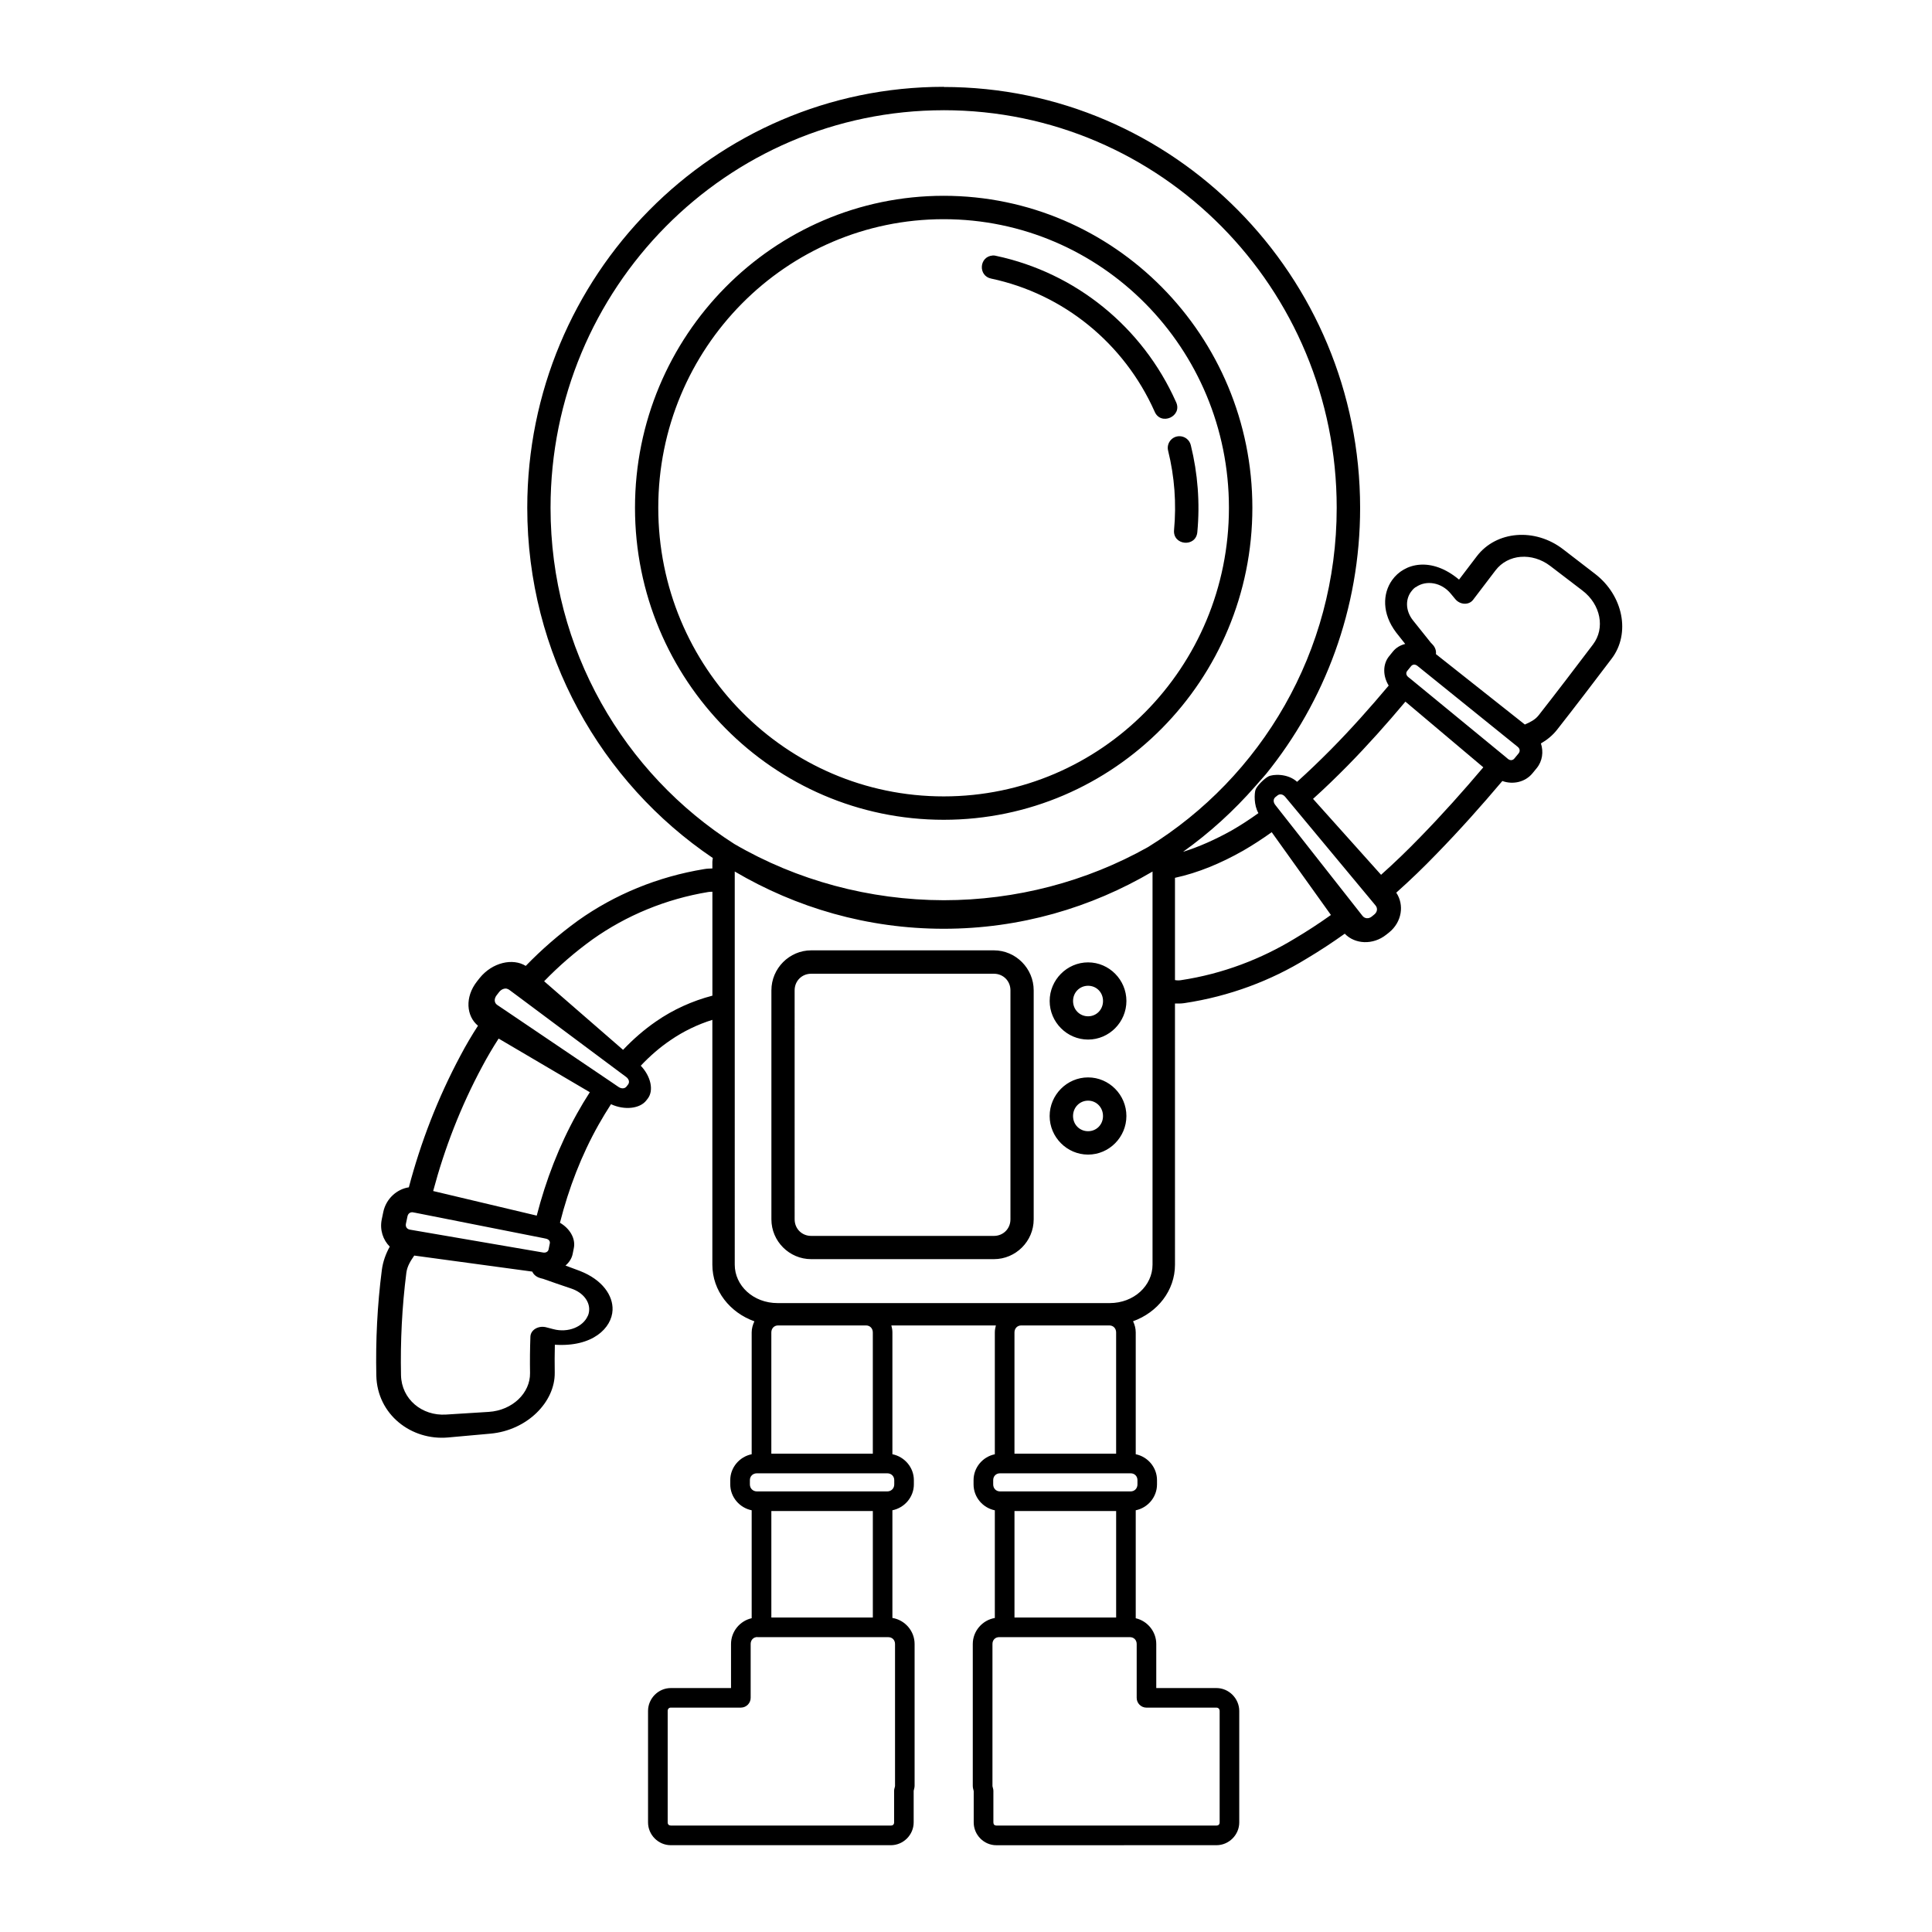 <?xml version="1.0" encoding="UTF-8"?>
<!-- The Best Svg Icon site in the world: iconSvg.co, Visit us! https://iconsvg.co -->
<svg fill="#000000" width="800px" height="800px" version="1.1" viewBox="144 144 512 512" xmlns="http://www.w3.org/2000/svg">
 <path d="m394.09 167.01c-60.934 0-110.36 50-110.36 111.55 0 38.688 19.535 72.805 49.172 92.82-0.023 0.336-0.117 0.648-0.117 0.992v1.781c-0.711 0.02-1.426 0.035-2.176 0.168-12.336 2.023-23.727 6.746-33.406 13.629-5.125 3.715-9.742 7.758-13.875 12.023-3.406-2.121-8.848-0.965-12.223 3.227-0.234 0.293-0.457 0.582-0.688 0.875-3.297 4.184-2.824 9.23 0.254 11.75-1.688 2.602-3.231 5.234-4.633 7.891-6.043 11.312-10.547 23.035-13.688 34.934-3.148 0.473-6 2.977-6.762 6.477-0.148 0.68-0.285 1.359-0.422 2.035-0.57 2.777 0.352 5.449 2.125 7.203-1.035 1.871-1.805 3.934-2.098 6.18-1.207 9.363-1.66 18.719-1.465 27.965 0.215 10.371 9.285 17.305 19.012 16.434l11.227-1.012c9.742-0.875 17.168-8.41 17.043-16.195-0.039-2.465-0.031-4.918 0.031-7.371 10.062 0.664 15.113-4.484 15.293-9.211 0.145-3.773-2.621-7.996-8.68-10.352-1.266-0.461-2.535-0.938-3.797-1.418 0.992-0.844 1.684-1.922 1.918-3.148 0.094-0.5 0.195-0.992 0.297-1.484 0.512-2.516-1.043-5.172-3.68-6.711 2.328-9.156 5.688-17.91 10.262-26.027 1.047-1.84 2.129-3.644 3.266-5.391 3.641 1.684 7.723 1.16 9.367-1.012 0.121-0.172 0.25-0.324 0.375-0.48 1.641-2.129 0.84-5.879-1.852-8.707 2.434-2.582 5.059-4.859 7.871-6.762 3.41-2.352 7.203-4.172 11.098-5.391v64.875c0 6.949 4.695 12.715 11.141 15.016-0.426 0.91-0.719 1.895-0.719 2.953v32.273c-3.203 0.648-5.676 3.488-5.676 6.859v1.133c0 3.371 2.477 6.211 5.676 6.859v28.605c-3.117 0.699-5.473 3.519-5.473 6.828v11.68h-15.961c-3.309 0-6.031 2.766-6.031 6.07v29.531c0 3.305 2.723 6.043 6.031 6.043h58.32c3.309 0 6.043-2.742 6.043-6.043v-8.375c0.09-0.43 0.246-0.832 0.246-1.34v-37.57c0-3.453-2.57-6.359-5.883-6.898v-28.535c3.203-0.648 5.688-3.484 5.688-6.859v-1.133c0-3.371-2.484-6.211-5.688-6.859v-32.285c0-0.641-0.109-1.246-0.277-1.84h27.699c-0.164 0.598-0.277 1.207-0.277 1.852v32.285c-3.195 0.648-5.637 3.488-5.637 6.859v1.133c0 3.371 2.445 6.211 5.637 6.859v28.535c-3.293 0.555-5.844 3.457-5.844 6.898v37.57c0 0.539 0.145 0.957 0.246 1.406v8.305c0 3.301 2.691 6.043 6.004 6.043l58.324-0.008c3.309 0 6.043-2.738 6.043-6.043v-29.52c0-3.305-2.731-6.082-6.043-6.082h-15.949v-11.68c0-3.297-2.34-6.106-5.441-6.82v-28.613c3.195-0.648 5.637-3.488 5.637-6.859v-1.133c0-3.371-2.445-6.211-5.637-6.859v-32.285c0-1.059-0.277-2.051-0.707-2.961 6.426-2.312 11.109-8.066 11.109-14.996l-0.004-69.203c0.785 0.02 1.586 0.016 2.43-0.098 12.18-1.82 23.117-6.062 32.363-11.738 3.555-2.117 6.953-4.352 10.203-6.672 2.664 2.797 7.461 3.078 10.98 0.277 0.246-0.191 0.492-0.387 0.738-0.582 3.473-2.793 4.078-7.375 1.93-10.566 3.809-3.383 7.371-6.844 10.734-10.332 6.137-6.305 11.895-12.758 17.379-19.258 2.805 1.016 6.062 0.305 7.988-2.047 0.375-0.457 0.75-0.91 1.121-1.367 1.523-1.867 1.836-4.34 1.113-6.543 1.605-0.922 3.086-2.109 4.281-3.633 4.981-6.344 9.773-12.641 14.465-18.832 5.078-6.699 3.043-16.727-4.348-22.434l-8.512-6.555c-3.707-2.863-8.141-4.102-12.289-3.769-4.148 0.332-8.016 2.238-10.598 5.637-1.57 2.066-3.137 4.121-4.695 6.168-7.352-6.156-14.523-4.41-17.75 0.148-2.516 3.543-2.715 8.855 1.074 13.855 0.805 1.016 1.609 2.035 2.41 3.051-1.273 0.309-2.426 0.98-3.258 2.008-0.336 0.418-0.676 0.832-1.012 1.25-1.73 2.125-1.664 5.254-0.109 7.773-4.965 5.914-10.051 11.609-15.359 16.984-2.945 2.965-5.91 5.82-8.914 8.52-2.531-2.289-6.438-2.031-7.606-1.426-1.168 0.602-3.156 2.633-3.434 3.602s-0.453 3.957 0.789 6.121c-2.34 1.684-4.711 3.231-7.144 4.625-4.25 2.363-8.578 4.316-12.832 5.629 7.059-5.031 13.473-10.883 19.18-17.406l0.051-0.059 2.746-3.129c15.566-19.234 24.953-43.781 24.953-70.543 0-61.555-49.422-111.55-110.36-111.55zm0 6.199c57.555 0 104.15 47.109 104.15 105.36 0 38.145-20.039 71.418-49.996 89.91-16.312 9.164-35.02 14.09-54.148 14.09-19.652-0.039-38.887-5.227-55.488-14.906-29.234-18.648-48.707-51.508-48.707-89.09 0-58.25 46.645-105.36 104.2-105.36zm0 22.68c-45.16 0-81.809 37.07-81.809 82.676s36.652 82.688 81.809 82.688c45.16 0 81.801-37.082 81.801-82.688s-36.641-82.676-81.801-82.676zm0 6.199c41.777 0 75.59 34.18 75.59 76.477 0 42.301-33.812 76.488-75.59 76.488s-75.641-34.188-75.641-76.488c0-42.297 33.863-76.477 75.641-76.477zm13.273 9.613c-0.102 0-0.203 0-0.305 0.012-3.594 0.27-3.902 5.426-0.363 6.121 19.133 4.066 35.191 17.121 43.258 35.16 1.598 4.004 7.586 1.34 5.676-2.527-8.859-19.816-26.57-34.18-47.645-38.66-0.199-0.055-0.402-0.086-0.609-0.098zm49.031 47.902c-1.953 0.105-3.316 1.977-2.824 3.867 1.695 6.848 2.223 13.953 1.566 20.98-0.379 4.113 5.789 4.684 6.168 0.57 0.723-7.719 0.129-15.523-1.73-23.047-0.348-1.453-1.684-2.453-3.18-2.371zm90.598 31.961v0.012c2.613-0.215 5.426 0.562 7.844 2.41l8.551 6.535c4.828 3.691 6.035 9.965 2.773 14.27-4.695 6.195-9.469 12.48-14.406 18.773-0.961 1.227-2.301 1.84-3.652 2.441l-23.57-18.66c0.121-0.875-0.191-1.797-0.848-2.5-0.375-0.402-0.516-0.551-0.434-0.441-1.59-2-3.176-3.984-4.773-5.973-2.102-2.621-2.082-5.879-0.254-7.961 0.008-0.008 0.012-0.02 0.02-0.039 0.258-0.305 0.551-0.598 0.875-0.816 0.02 0 0.047-0.004 0.07 0 2.773-1.977 6.848-1.273 9.289 1.723 0.387 0.465 0.773 0.934 1.16 1.398 1.27 1.578 3.621 1.691 4.742 0.227 1.973-2.59 3.949-5.184 5.934-7.793 1.645-2.168 4.066-3.387 6.68-3.602zm-28.262 28.566c0.293-0.016 0.609 0.109 0.895 0.324l0.07 0.059 26.461 21.363 0.07 0.059c0.574 0.461 0.66 1.18 0.215 1.723-0.367 0.453-0.742 0.898-1.113 1.348-0.445 0.543-1.133 0.578-1.703 0.117l-0.383-0.324c-0.047-0.039-0.098-0.07-0.148-0.129l-25.32-20.793-0.57-0.453c-0.57-0.465-0.688-1.117-0.277-1.625 0.344-0.422 0.68-0.836 1.023-1.258 0.207-0.254 0.484-0.395 0.777-0.414zm-2.281 9.809 20.645 17.406c-5.309 6.281-10.855 12.488-16.746 18.527-3.266 3.375-6.711 6.711-10.352 9.957l-18.027-20.121c3.102-2.789 6.129-5.727 9.113-8.746 5.332-5.426 10.422-11.133 15.371-17.023zm-32.895 24.59h0.012c0.359 0.059 0.727 0.285 1.031 0.648l1.359 1.633 21.227 25.523 1.348 1.625c0.613 0.738 0.484 1.73-0.324 2.383-0.234 0.191-0.461 0.383-0.699 0.57-0.812 0.648-1.836 0.555-2.43-0.195l-1.312-1.672-20.484-26.047-1.32-1.684c-0.594-0.754-0.551-1.598 0.051-2.086 0.176-0.152 0.355-0.281 0.531-0.422 0.297-0.242 0.652-0.336 1.012-0.277zm-2.539 10.008 15.695 21.941c-3.082 2.199-6.293 4.301-9.645 6.289-8.758 5.32-18.961 9.32-30.168 11-0.539 0.078-1.047 0.055-1.516-0.039v-27.098c6.129-1.316 12.25-3.887 18.066-7.191 2.586-1.492 5.106-3.137 7.566-4.898zm-142.3 10.422c16.289 9.594 35.176 15.172 55.379 15.172 20.191 0 39.055-5.578 55.34-15.164v104.17c0 5.551-4.894 10.195-11.363 10.195h-87.992c-6.473 0-11.367-4.644-11.363-10.195zm-5.922 5.371v27.531c-5.297 1.379-10.422 3.691-14.938 6.828-3.152 2.168-6.055 4.707-8.738 7.527l-20.918-18.176c3.848-3.973 8.121-7.703 12.852-11.109 8.922-6.324 19.406-10.691 30.68-12.547 0.375-0.059 0.719-0.059 1.062-0.059zm26.184 15.52c-5.801 0-10.547 4.797-10.547 10.598v60.691c0 5.801 4.746 10.547 10.547 10.547h48.414c5.801 0 10.547-4.746 10.547-10.547v-60.691c0-5.801-4.746-10.598-10.547-10.598zm73.379 3.188c-5.594 0-10.184 4.633-10.184 10.234 0 5.602 4.59 10.223 10.184 10.223s10.156-4.625 10.156-10.223c0-5.602-4.562-10.234-10.156-10.234zm-73.379 3.012h48.414c2.481 0 4.387 1.914 4.387 4.398v60.691c0 2.481-1.906 4.387-4.387 4.387h-48.414c-2.481 0-4.387-1.906-4.387-4.387l-0.004-60.691c0-2.481 1.906-4.398 4.387-4.398zm73.379 3.188c2.215 0 3.957 1.742 3.957 4.035s-1.742 4.055-3.957 4.055c-2.215 0-3.984-1.758-3.984-4.055 0-2.293 1.773-4.035 3.984-4.035zm-154.03 0.777v0.012c0.23 0.039 0.441 0.16 0.641 0.297l1.77 1.309 27.414 20.449 1.77 1.309c0.793 0.594 0.98 1.426 0.523 2.016-0.137 0.172-0.27 0.348-0.402 0.523-0.457 0.598-1.34 0.668-2.164 0.098l-1.824-1.246-28.477-19.246-1.801-1.211c-0.824-0.555-0.895-1.637-0.148-2.59 0.219-0.277 0.43-0.562 0.648-0.836 0.57-0.711 1.359-1.023 2.047-0.887zm-2.184 13.215 24.168 14.219c-1.199 1.852-2.332 3.75-3.414 5.688-4.727 8.496-8.219 17.574-10.656 27.012l-27.445-6.516c3.008-11.289 7.285-22.375 13.008-33.023 1.324-2.484 2.773-4.953 4.34-7.379zm156.21 10.293c-5.594 0-10.184 4.633-10.184 10.234 0 5.602 4.59 10.223 10.184 10.223s10.156-4.625 10.156-10.223c0-5.602-4.562-10.234-10.156-10.234zm0 6.16c2.215 0 3.957 1.781 3.957 4.074 0 2.293-1.742 4.023-3.957 4.023-2.215 0-3.984-1.73-3.984-4.023 0-2.293 1.773-4.074 3.984-4.074zm-178.81 29.609v0.012l0.523 0.09c0.066 0.016 0.133 0.039 0.195 0.039l33.645 6.66 0.738 0.156c0.758 0.152 1.191 0.656 1.062 1.277-0.105 0.52-0.215 1.035-0.316 1.555-0.121 0.625-0.723 0.977-1.484 0.848l-0.09-0.02-35.129-6.031-0.09-0.02c-0.762-0.133-1.184-0.766-1.023-1.555 0.133-0.656 0.273-1.312 0.414-1.969 0.172-0.789 0.797-1.195 1.555-1.043zm0.234 11.445 31.281 4.25c0.355 0.816 1.137 1.445 2.106 1.711 0.559 0.172 0.754 0.211 0.621 0.156 2.512 0.895 5.039 1.766 7.566 2.609 3.324 1.105 5.125 3.684 4.742 6.16v0.039c-0.051 0.359-0.152 0.723-0.305 1.055-0.016 0.012-0.016 0.02-0.039 0.039-1.242 2.856-5.191 4.523-9.102 3.484-0.613-0.172-1.227-0.32-1.84-0.48-2.043-0.566-4.172 0.625-4.242 2.461-0.117 3.207-0.152 6.43-0.098 9.652 0.086 5.219-4.59 9.887-10.961 10.293l-11.297 0.707c-6.363 0.406-11.805-4.055-11.938-10.441-0.184-8.992 0.262-18.074 1.418-27.141 0.227-1.766 1.148-3.176 2.086-4.547zm96.402 18.52h23.359c1.012 0 1.77 0.781 1.77 1.852v32.137h-26.895v-32.137c0-1.07 0.75-1.848 1.762-1.852zm64.441 0h23.398c1.012 0 1.77 0.781 1.77 1.852v32.137h-26.941v-32.137c0-1.07 0.758-1.852 1.77-1.852zm-70.031 39.184h34.547c1.055 0 1.852 0.758 1.852 1.812v1.133c0 1.059-0.797 1.852-1.852 1.852h-34.547c-1.055 0-1.859-0.797-1.859-1.852v-1.133c0-1.055 0.805-1.812 1.859-1.812zm64.434 0h34.605c1.055 0 1.812 0.758 1.812 1.812v1.133c0 1.059-0.758 1.852-1.812 1.852h-34.605c-1.055 0-1.812-0.797-1.812-1.852v-1.133c0-1.055 0.758-1.812 1.812-1.812zm-60.605 9.996h26.895v28.223h-26.895zm64.434 0h26.941v28.223h-26.941zm-68.141 33.406v0.023h34.715c1.012 0 1.77 0.742 1.77 1.812v37.57c0 0.152-0.035 0.305-0.117 0.562-0.082 0.246-0.125 0.508-0.129 0.766v8.383c0 0.547-0.352 0.836-0.848 0.836l-58.32-0.008c-0.496 0-0.836-0.297-0.836-0.836v-29.531c0-0.543 0.34-0.887 0.836-0.887h18.578c1.434-0.012 2.59-1.184 2.578-2.617v-14.25c0-1.074 0.758-1.832 1.77-1.832zm64.07 0.02h34.676c1.012 0 1.781 0.738 1.781 1.812v14.258c-0.008 1.441 1.164 2.613 2.609 2.609h18.539c0.496 0 0.836 0.352 0.836 0.895v29.52c0 0.543-0.34 0.836-0.836 0.836l-58.328-0.004c-0.496 0-0.797-0.293-0.797-0.836v-8.375c-0.004-0.262-0.047-0.52-0.129-0.766-0.082-0.258-0.117-0.434-0.117-0.57v-37.57c0-1.07 0.75-1.812 1.762-1.812z" fill-rule="evenodd"/>
</svg>